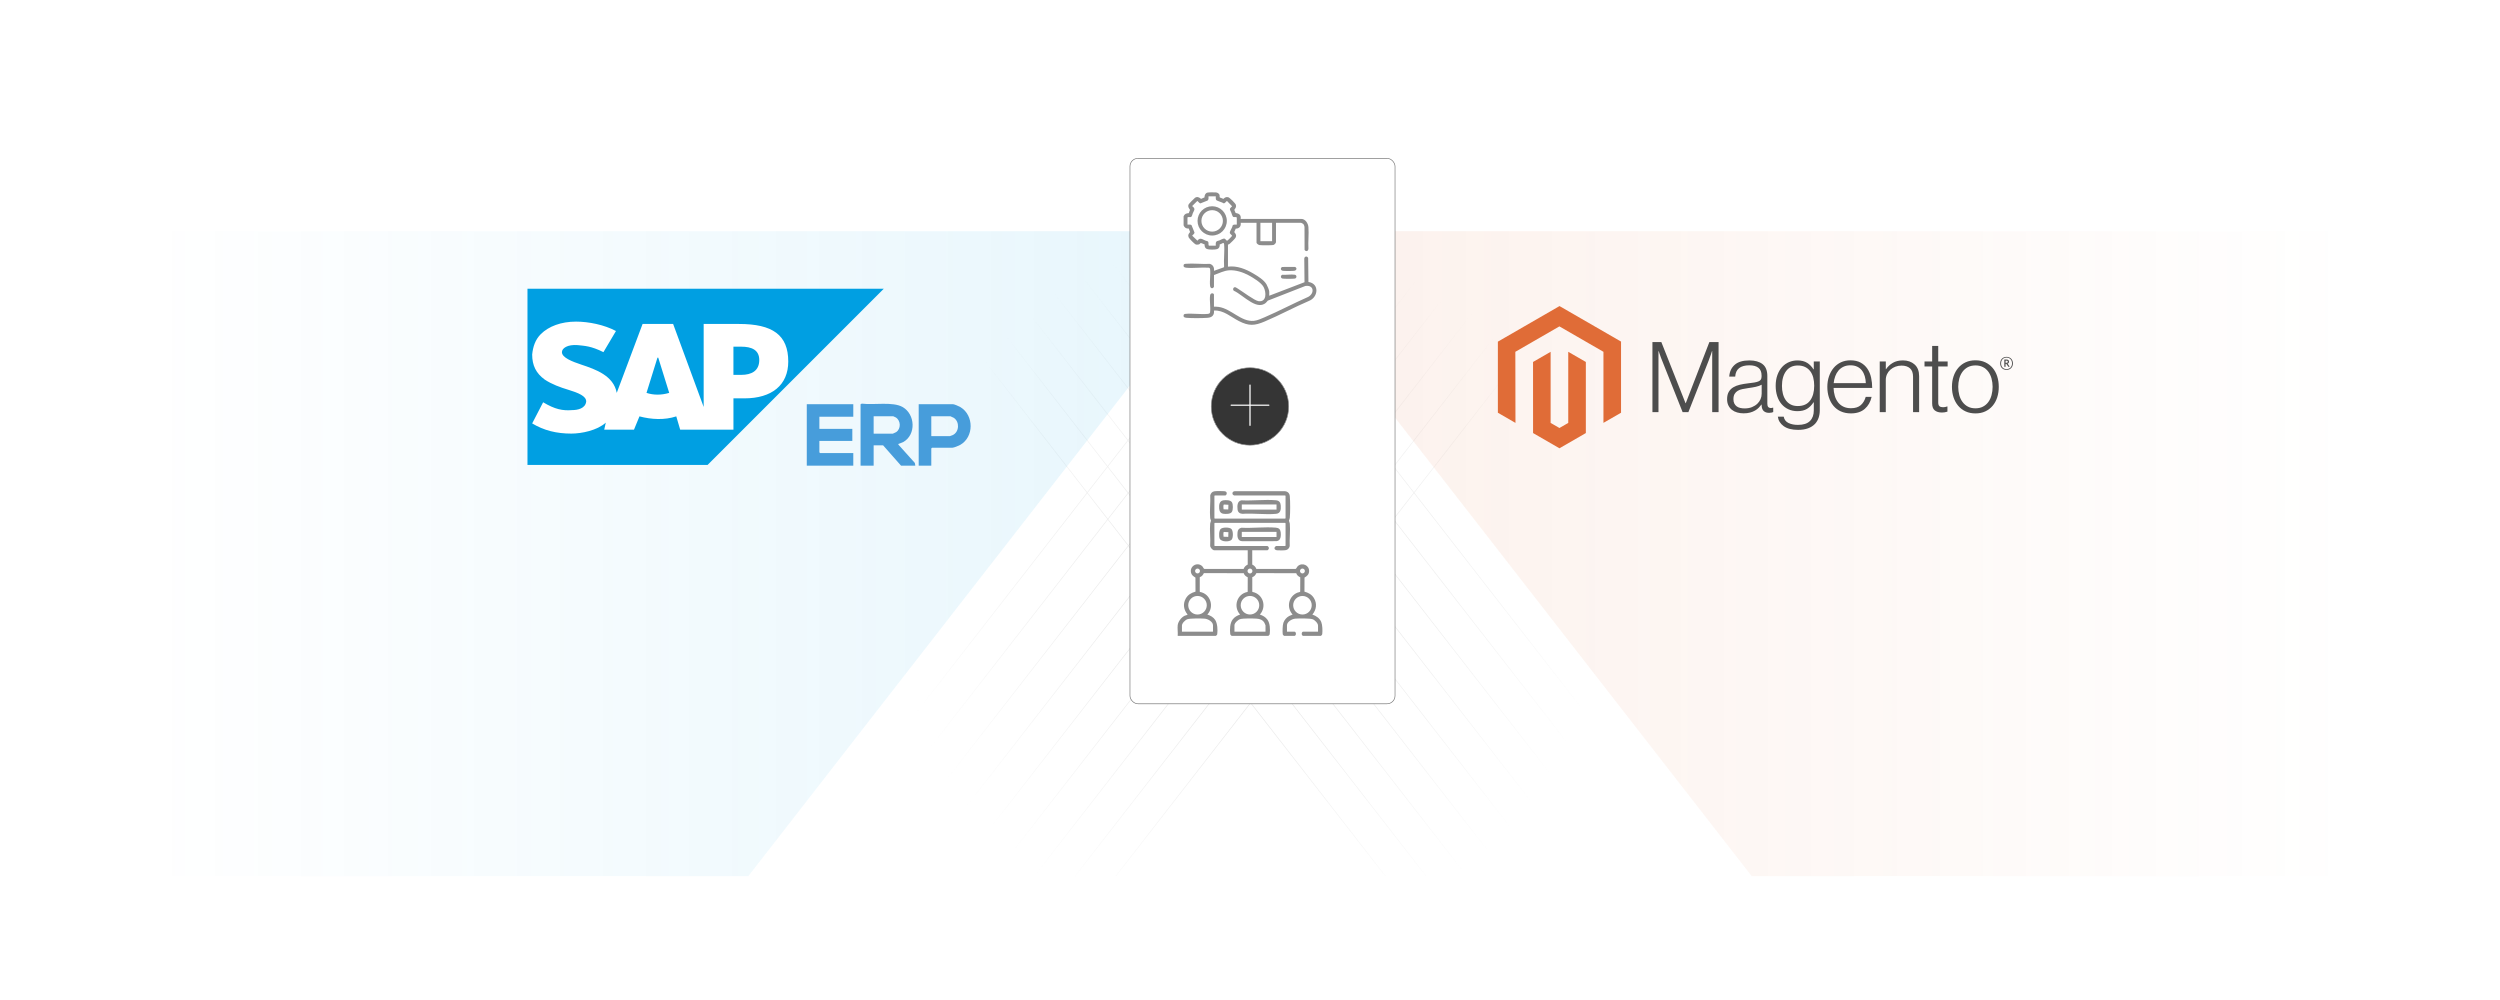 <?xml version="1.0" encoding="UTF-8"?>
<svg id="Layer_1" data-name="Layer 1" xmlns="http://www.w3.org/2000/svg" xmlns:xlink="http://www.w3.org/1999/xlink" viewBox="0 0 1000 400">
  <defs>
    <filter id="luminosity-invert" x="315.497" y="92.397" width="369.493" height="286.033" color-interpolation-filters="sRGB" filterUnits="userSpaceOnUse">
      <feColorMatrix result="cm" values="-1 0 0 0 1 0 -1 0 0 1 0 0 -1 0 1 0 0 0 1 0"/>
    </filter>
    <radialGradient id="radial-gradient" cx="499.991" cy="236.177" fx="499.991" fy="236.177" r="142.253" gradientUnits="userSpaceOnUse">
      <stop offset="0" stop-color="#000"/>
      <stop offset="1" stop-color="#000" stop-opacity="0"/>
    </radialGradient>
    <mask id="mask" x="315.497" y="92.397" width="369.493" height="286.033" maskUnits="userSpaceOnUse">
      <g filter="url(#luminosity-invert)">
        <circle cx="499.991" cy="236.177" r="142.253" fill="url(#radial-gradient)"/>
      </g>
    </mask>
    <linearGradient id="linear-gradient" x1="500" y1="221.468" x2="939.852" y2="221.468" gradientUnits="userSpaceOnUse">
      <stop offset="0" stop-color="#e06c37"/>
      <stop offset="1" stop-color="#e06c37" stop-opacity="0"/>
    </linearGradient>
    <linearGradient id="linear-gradient-2" x1="-160.003" y1="221.468" x2="279.849" y2="221.468" gradientTransform="translate(339.997) rotate(-180) scale(1 -1)" gradientUnits="userSpaceOnUse">
      <stop offset="0" stop-color="#009fe2"/>
      <stop offset="1" stop-color="#009fe2" stop-opacity="0"/>
    </linearGradient>
    <filter id="drop-shadow-1" x="421.72" y="33.197" width="166.56" height="278.64" filterUnits="userSpaceOnUse">
      <feOffset dx="5" dy="5"/>
      <feGaussianBlur result="blur" stdDeviation="10"/>
      <feFlood flood-color="#000" flood-opacity=".05"/>
      <feComposite in2="blur" operator="in"/>
      <feComposite in="SourceGraphic"/>
    </filter>
  </defs>
  <rect width="1000" height="400" fill="#fff"/>
  <g>
    <g mask="url(#mask)">
      <g>
        <g>
          <line x1="484.205" y1="92.473" x2="684.891" y2="350.462" fill="none" stroke="#dbdbdb" stroke-miterlimit="10" stroke-width=".25"/>
          <line x1="467.733" y1="92.473" x2="668.419" y2="350.462" fill="none" stroke="#dbdbdb" stroke-miterlimit="10" stroke-width=".25"/>
          <line x1="451.262" y1="92.473" x2="651.948" y2="350.462" fill="none" stroke="#dbdbdb" stroke-miterlimit="10" stroke-width=".25"/>
          <line x1="434.968" y1="92.473" x2="635.654" y2="350.462" fill="none" stroke="#dbdbdb" stroke-miterlimit="10" stroke-width=".25"/>
          <line x1="418.674" y1="92.473" x2="619.36" y2="350.462" fill="none" stroke="#dbdbdb" stroke-miterlimit="10" stroke-width=".25"/>
          <line x1="402.38" y1="92.473" x2="603.066" y2="350.462" fill="none" stroke="#dbdbdb" stroke-miterlimit="10" stroke-width=".25"/>
          <line x1="386.087" y1="92.473" x2="586.773" y2="350.462" fill="none" stroke="#dbdbdb" stroke-miterlimit="10" stroke-width=".25"/>
          <line x1="369.793" y1="92.473" x2="570.479" y2="350.462" fill="none" stroke="#dbdbdb" stroke-miterlimit="10" stroke-width=".25"/>
          <line x1="353.499" y1="92.473" x2="554.185" y2="350.462" fill="none" stroke="#dbdbdb" stroke-miterlimit="10" stroke-width=".25"/>
        </g>
        <g>
          <line x1="516.282" y1="92.473" x2="315.596" y2="350.462" fill="none" stroke="#dbdbdb" stroke-miterlimit="10" stroke-width=".25"/>
          <line x1="532.753" y1="92.473" x2="332.067" y2="350.462" fill="none" stroke="#dbdbdb" stroke-miterlimit="10" stroke-width=".25"/>
          <line x1="549.225" y1="92.473" x2="348.539" y2="350.462" fill="none" stroke="#dbdbdb" stroke-miterlimit="10" stroke-width=".25"/>
          <line x1="565.519" y1="92.473" x2="364.833" y2="350.462" fill="none" stroke="#dbdbdb" stroke-miterlimit="10" stroke-width=".25"/>
          <line x1="581.813" y1="92.473" x2="381.127" y2="350.462" fill="none" stroke="#dbdbdb" stroke-miterlimit="10" stroke-width=".25"/>
          <line x1="598.106" y1="92.473" x2="397.42" y2="350.462" fill="none" stroke="#dbdbdb" stroke-miterlimit="10" stroke-width=".25"/>
          <line x1="614.4" y1="92.473" x2="413.714" y2="350.462" fill="none" stroke="#dbdbdb" stroke-miterlimit="10" stroke-width=".25"/>
          <line x1="630.694" y1="92.473" x2="430.008" y2="350.462" fill="none" stroke="#dbdbdb" stroke-miterlimit="10" stroke-width=".25"/>
          <line x1="646.988" y1="92.473" x2="446.302" y2="350.462" fill="none" stroke="#dbdbdb" stroke-miterlimit="10" stroke-width=".25"/>
        </g>
      </g>
    </g>
    <polygon points="500 92.473 939.852 92.473 939.852 350.462 700.686 350.462 500 92.473" fill="url(#linear-gradient)" opacity=".1"/>
    <polygon points="500 92.473 60.148 92.473 60.148 350.462 299.314 350.462 500 92.473" fill="url(#linear-gradient-2)" opacity=".1"/>
    <g>
      <g>
        <path d="M353.515,115.49h-142.527v70.48h72.047" fill="#009fe2"/>
        <path d="M281.468,129.586v33.204l-12.217-33.204h-12.217l-10.337,27.566c-1.253-6.891-8.458-9.397-14.096-11.277-3.759-1.253-7.831-2.819-7.831-5.012,0-1.566,2.193-3.132,6.265-2.819,2.819.313,5.325.313,10.337,2.819l5.012-8.458c-4.699-2.506-10.964-3.759-15.976-3.759-5.952,0-10.964,1.879-14.096,5.012-2.193,2.193-3.132,5.012-3.446,8.144,0,4.385,1.566,7.518,5.012,10.024,2.819,1.879,6.265,3.132,9.397,4.072,4.072,1.253,7.205,2.506,7.205,4.699-.313,2.819-3.446,3.446-5.638,3.446-3.759.313-6.891-.313-11.59-3.132l-4.385,8.458c4.699,2.819,9.711,4.072,15.662,4.072,4.072,0,10.337-1.253,13.783-4.385l-.626,2.819h11.903l2.193-5.325c4.699,1.253,10.024,1.566,14.723,0l1.566,5.325h21.301v-12.53h4.385c10.964,0,17.542-5.325,17.542-14.723,0-10.65-6.265-15.036-19.735-15.036h-14.096ZM258.601,157.152l4.385-14.096h.313l4.385,14.096c-3.132.94-6.265.94-9.084,0ZM293.371,149.947v-11.277h3.132c4.072,0,7.205,1.253,7.205,5.325,0,4.385-3.132,5.952-7.205,5.952h-3.132Z" fill="#fff"/>
      </g>
      <path d="M344.224,161.764c.066-.213.446-.319.668-.3,4.542.597,12.215-.888,16.128,1.333,5.128,2.91,5.505,11.133.237,14.046-.513.284-1.173.406-1.671.659-.182.092-.313-.054-.243.329l6.598,7.348.183,1.076h-5.717l-7.171-8.131h-3.779v8.131h-5.233v-24.49ZM349.456,173.477h7.655c.086,0,1.157-.502,1.325-.612,2.015-1.319,1.918-4.57-.074-5.865-.152-.099-.977-.492-1.057-.492h-7.849v6.97Z" fill="#479ddb"/>
      <path d="M341.317,161.667v5.034h-13.566v4.84h13.178v4.84h-13.178v4.55c0,.021.27.29.291.29h13.275v5.034h-18.605v-24.587h18.605Z" fill="#479ddb"/>
      <path d="M372.519,186.254h-5.039v-24.587h13.663c.558,0,2.501.858,3.062,1.2,5.411,3.289,5.43,11.942-.123,15.095-.597.339-2.538,1.129-3.133,1.129h-8.14c-.021,0-.291.27-.291.29v6.873ZM372.519,174.445h7.461c.104,0,.947-.33,1.131-.418,2.624-1.262,2.811-5.335.388-6.907-.17-.11-1.24-.612-1.326-.612h-7.655v7.938Z" fill="#479ddb"/>
    </g>
    <g id="Logo-2">
      <polygon points="623.807 122.426 599.148 136.66 599.148 165.09 606.188 169.16 606.138 140.723 623.758 130.553 641.378 140.723 641.378 169.147 648.417 165.09 648.417 136.635 623.807 122.426" fill="#e06c37"/>
      <polygon points="627.299 169.154 623.783 171.198 620.247 169.172 620.247 140.723 613.214 144.786 613.227 173.223 623.776 179.318 634.338 173.223 634.338 144.786 627.299 140.723 627.299 169.154" fill="#e06c37"/>
      <path d="M664.539,136.834l9.68,24.454h.081l9.444-24.454h3.684v28.02h-2.547v-24.417h-.081c-.133.443-.275.886-.429,1.33-.133.364-.284.768-.454,1.212-.168.447-.323.864-.447,1.255l-8.114,20.621h-2.311l-8.195-20.615c-.157-.364-.315-.762-.472-1.193-.157-.431-.302-.843-.435-1.236-.157-.472-.315-.93-.472-1.373h-.081v24.417h-2.417v-28.02h3.566Z" fill="#4d4d4d"/>
      <path d="M694.834,164.972c-.761-.21-1.473-.569-2.094-1.056-.592-.474-1.068-1.078-1.392-1.764-.34-.704-.509-1.526-.509-2.466,0-1.201.222-2.181.665-2.939.438-.749,1.057-1.375,1.802-1.82.758-.456,1.64-.801,2.647-1.038,1.065-.244,2.144-.427,3.231-.547.994-.103,1.837-.215,2.529-.336.692-.12,1.253-.271,1.684-.454.431-.182.744-.424.938-.727.195-.302.292-.715.292-1.236v-.391c0-1.383-.418-2.409-1.255-3.075-.837-.667-2.038-1-3.603-1-3.608,0-5.503,1.504-5.685,4.511h-2.392c.133-1.959.857-3.527,2.175-4.703,1.317-1.176,3.283-1.764,5.896-1.764,2.22,0,3.97.491,5.25,1.472,1.28.982,1.92,2.583,1.92,4.803v11.009c0,.601.112,1.038.336,1.311.224.273.557.424,1.0.454.138-0.0.275-.013.41-.037.143-.025.304-.068.491-.118h.118v1.764c-.216.089-.438.162-.665.217-.322.072-.652.105-.982.099-.886,0-1.593-.23-2.119-.69-.526-.46-.814-1.185-.864-2.175v-.429h-.106c-.318.429-.665.836-1.038,1.218-.438.443-.933.825-1.472,1.137-.628.36-1.3.636-2.001.82-.758.211-1.619.315-2.585.311-.888.007-1.773-.112-2.628-.354M700.804,162.841c.849-.352,1.562-.803,2.137-1.354,1.093-1.028,1.717-2.458,1.727-3.958v-3.647c-.654.364-1.446.646-2.373.845s-1.889.362-2.883.491c-.862.133-1.659.269-2.392.41-.733.141-1.367.369-1.901.683-.528.306-.967.746-1.274,1.274-.315.534-.472,1.234-.472,2.1,0,.704.124,1.292.373,1.764.232.452.569.841.982,1.137.43.298.916.505,1.429.609.568.119,1.147.177,1.727.174,1.098,0,2.071-.176,2.92-.528" fill="#4d4d4d"/>
      <path d="M713.448,170.446c-1.359-1.006-2.129-2.268-2.311-3.784h2.349c.211,1.176.845,2.019,1.901,2.529,1.056.509,2.317.764,3.784.764,2.17,0,3.771-.516,4.803-1.547s1.547-2.45,1.547-4.256v-3.212h-.118c-.758,1.147-1.634,2.021-2.628,2.622-.994.601-2.261.901-3.802.901-1.334,0-2.535-.248-3.603-.746-1.056-.483-1.993-1.192-2.746-2.075-.758-.886-1.34-1.951-1.746-3.193-.406-1.243-.609-2.607-.609-4.094,0-1.644.234-3.1.702-4.368.468-1.267,1.096-2.332,1.883-3.193.766-.848,1.71-1.516,2.765-1.957,1.06-.444,2.199-.67,3.349-.665,1.566,0,2.858.321,3.877.963,1.019.642,1.868,1.51,2.547,2.603h.118v-3.144h2.404v19.478c0,2.245-.627,4.061-1.883,5.449-1.541,1.619-3.8,2.429-6.778,2.429-2.51,0-4.444-.503-5.803-1.51M724.072,160.188c1.073-1.491,1.609-3.45,1.609-5.877,0-1.201-.131-2.299-.391-3.293-.261-.994-.667-1.849-1.218-2.566-.541-.712-1.247-1.284-2.057-1.665-.824-.394-1.785-.59-2.883-.59-2.013,0-3.575.744-4.685,2.23-1.11,1.487-1.665,3.473-1.665,5.958-.009,1.077.123,2.151.391,3.193.261.978.652,1.827,1.174,2.547.51.708,1.181,1.285,1.957,1.684.783.406,1.711.609,2.783.609,2.245,0,3.904-.746,4.977-2.237" fill="#4d4d4d"/>
      <path d="M736.336,164.562c-1.142-.51-2.153-1.273-2.957-2.23-.795-.953-1.402-2.077-1.82-3.374s-.627-2.701-.627-4.212c0-1.516.222-2.92.665-4.212s1.062-2.415,1.858-3.367c.791-.95,1.782-1.714,2.901-2.237,1.135-.534,2.409-.801,3.821-.801,1.619,0,2.984.306,4.094.919,1.087.592,2.014,1.438,2.703,2.466.692,1.031,1.183,2.214,1.472,3.548.289,1.352.432,2.731.429,4.113h-15.439c.016,1.082.181,2.157.491,3.193.273.926.711,1.795,1.292,2.566.566.737,1.298,1.329,2.137,1.727.862.418,1.868.627,3.019.627,1.698,0,3.011-.412,3.939-1.236.928-.824,1.586-1.928,1.976-3.312h2.355c-.443,2.013-1.359,3.62-2.746,4.821-1.388,1.201-3.229,1.802-5.523,1.802-1.516,0-2.862-.267-4.038-.801M745.898,150.452c-.261-.874-.64-1.632-1.137-2.274-.5-.644-1.145-1.161-1.883-1.51-.758-.364-1.659-.547-2.703-.547-1.044,0-1.953.182-2.728.547-.775.35-1.464.865-2.019,1.51-.565.67-1.008,1.433-1.311,2.255-.337.908-.555,1.856-.646,2.821h12.855c-.018-.949-.162-1.891-.429-2.802" fill="#4d4d4d"/>
      <path d="M754.323,144.594v3.094h.081c.694-1.033,1.612-1.897,2.684-2.529,1.11-.667,2.475-1,4.094-1,1.88,0,3.429.543,4.647,1.628s1.825,2.647,1.82,4.685v14.389h-2.429v-14.153c0-1.541-.412-2.672-1.236-3.392-.824-.721-1.955-1.079-3.392-1.075-.83-.005-1.653.143-2.429.435-.734.272-1.412.676-2.001,1.193-.573.506-1.035,1.126-1.354,1.82-.331.725-.499,1.514-.491,2.311v12.861h-2.423v-20.267h2.429Z" fill="#4d4d4d"/>
      <path d="M773.918,164.171c-.704-.563-1.056-1.497-1.056-2.802v-14.774h-3.057v-2.001h3.057v-6.232h2.429v6.232h3.765v2.001h-3.765v14.383c0,.733.164,1.236.491,1.51.327.273.816.41,1.466.41.297-.002.593-.035.882-.099.249-.05.492-.122.727-.217h.118v2.075c-.721.242-1.476.362-2.237.354-1.176,0-2.116-.282-2.821-.845" fill="#4d4d4d"/>
      <path d="M786.245,164.562c-1.139-.518-2.148-1.282-2.957-2.237-.812-.953-1.433-2.075-1.864-3.367s-.646-2.696-.646-4.212c0-1.516.215-2.92.646-4.212s1.052-2.417,1.864-3.374c.809-.954,1.819-1.718,2.957-2.237,1.164-.534,2.477-.801,3.939-.801s2.769.267,3.92.801c1.131.522,2.134,1.286,2.939,2.237.812.953,1.425,2.077,1.839,3.374.414,1.296.623,2.701.627,4.212,0,1.516-.209,2.92-.627,4.212s-1.031,2.415-1.839,3.367c-.805.951-1.808,1.714-2.939,2.237-1.147.534-2.454.801-3.92.801s-2.779-.267-3.939-.801M793.166,162.661c.853-.435,1.591-1.065,2.156-1.839.576-.783,1.006-1.698,1.292-2.746.575-2.183.575-4.478,0-6.66-.286-1.048-.717-1.963-1.292-2.746-.564-.774-1.303-1.404-2.156-1.839-.862-.447-1.853-.669-2.976-.665s-2.123.226-3.001.665c-.848.442-1.585,1.071-2.156,1.839-.588.783-1.025,1.698-1.311,2.746-.574,2.183-.574,4.477,0,6.66.286,1.044.723,1.959,1.311,2.746.571.767,1.308,1.396,2.156,1.839.849.443,1.849.665,3.001.665s2.143-.222,2.976-.665" fill="#4d4d4d"/>
      <path d="M802.616,147.961c-1.504,0-2.547-1.044-2.547-2.603s1.069-2.616,2.547-2.616,2.554,1.056,2.554,2.616-1.069,2.603-2.554,2.603M802.616,143.041c-1.212,0-2.181.833-2.181,2.311s.963,2.299,2.181,2.299,2.193-.833,2.193-2.299-.975-2.311-2.193-2.311M803.368,146.75l-.864-1.236h-.28v1.193h-.497v-2.895h.876c.603,0,1.006.304,1.006.845,0,.416-.224.683-.584.795l.833,1.181-.491.118ZM802.61,144.271h-.385v.851h.36c.323,0,.528-.137.528-.429s-.18-.429-.503-.429" fill="#4d4d4d"/>
    </g>
    <g>
      <rect x="446.988" y="58.338" width="106.024" height="218.18" rx="3.213" ry="3.213" fill="#fff" filter="url(#drop-shadow-1)" stroke="#707070" stroke-miterlimit="10" stroke-width=".25"/>
      <circle cx="499.989" cy="162.583" r="15.483" fill="#353535" stroke="#8e8e8e" stroke-miterlimit="10" stroke-width=".25"/>
      <g>
        <line x1="500" y1="154.046" x2="500" y2="170.12" fill="#fff" stroke="#fff" stroke-linecap="round" stroke-linejoin="round" stroke-width=".5"/>
        <line x1="507.521" y1="162.083" x2="492.479" y2="162.083" fill="#fff" stroke="#fff" stroke-linecap="round" stroke-linejoin="round" stroke-width=".5"/>
      </g>
      <g>
        <path d="M473.436,86.525c.392-.944,1.076-1.221,2.061-1.261l.519-1.301c-.491-.736-.973-1.285-.556-2.213.122-.271,2.246-2.443,2.549-2.641.896-.585,1.709-.178,2.415.446l1.373-.602c-.004-.796.298-1.634,1.113-1.898.483-.157,2.958-.147,3.554-.079.576.066,1.259.521,1.378,1.113.056.277-.061.757.126.913l1.389.553c.552-.545,1.128-.876,1.938-.661.587.155,2.901,2.459,3.062,3.061.233.873-.165,1.331-.634,1.979l.524,1.245c1.41.225,2.259.829,2.027,2.385h24.239c1.636,0,2.743,1.807,2.858,3.266.222,2.803-.175,5.892-.001,8.726-.116.974-1.002,1.211-1.538.391l-.033-9.206c-.044-.368-.24-.894-.507-1.154-.124-.12-.764-.467-.882-.467h-10.017v7.734c0,.385-.652,1.045-1.035,1.145-.613.16-4.809.144-5.548.04-.391-.055-1.203-.607-1.203-.977v-7.941h-6.332c.218,1.384-.566,2.34-1.977,2.331l-.602,1.373c.607.735,1.014,1.306.506,2.268-.211.399-1.875,2.065-2.284,2.387-.218.172-.446.322-.729.361v8.824c3.57-.472,7.147.96,10.164,2.76,1.821,1.086,4.146,2.473,5.243,4.308.347.58,1.098,2.327,1.098,2.95v1.609l14.107-5.408-.093-9.384c.031-1.015,1.168-1.21,1.554-.309l.111,9.595c4.488.656,3.943,6.1.24,7.568-5.981,2.555-11.733,5.7-17.718,8.234-4.094,1.733-6.325,1.879-10.349-.172-3.209-1.635-6.112-4.416-9.964-4.207.212,1.859-.755,2.778-2.539,2.911-2.267.169-6.27.192-8.521 0-.487-.042-.793-.137-1.086-.523v-.623c.268-.271.255-.369.673-.415,2.779-.31,6.12.267,8.933.004.474-.044.918-.145.987-.673.267-2.033-.284-4.71.004-6.743.151-1.068,1.415-1.015,1.545-.318l.002,4.825c.606.015,1.313.03,1.909.115,4.971.714,9.032,6.107,14.101,5.565,1.35-.144,2.948-.868,4.199-1.406,5.895-2.536,11.598-5.581,17.475-8.165,2.625-1.387,2.375-4.929-1.149-4.367l-15,5.865c-3.682,5.088-9.781-2.312-13.578-3.954-.613-.488-.198-1.553.581-1.421.211.036.773.424,1.004.562,1.725,1.036,6.692,4.807,8.27,5.017,3.353.447,3.138-3.595,2.035-5.668-.932-1.751-4.159-3.693-5.934-4.654-2.309-1.25-5.184-2.189-7.839-2.021-2.141.136-4.065,1.215-6.06,1.882l-.017,4.707c-.468.933-1.42.69-1.546-.318-.259-2.071.264-4.704-.003-6.744-.043-.325-.229-.549-.571-.571-2.888-.207-6.2.295-9.037.006-.447-.045-.718-.177-.986-.52v-.623c.289-.334.317-.379.774-.419,3.091-.272,6.603.191,9.737.029,1.277.363,1.821,1.492,1.635,2.777l3.947-1.398.107-.309c-.22-2.867.273-6.12.001-8.939-.106-1.105-1.032.05-1.757.072.075.801-.178,1.563-.978,1.877-.757.297-3.419.291-4.165-.033-.756-.329-.948-1.08-.906-1.845-.442-.056-1.26-.662-1.645-.482-.126.059-.231.278-.365.366-.371.245-1.088.285-1.511.159-.474-.141-2.649-2.364-2.85-2.86-.391-.967-.002-1.398.568-2.124l-.526-1.395c-.997.098-1.699-.345-2.067-1.256v-3.633ZM486.308,78.532h-2.907c-.029.613.182,1.31-.422,1.706l-2.754,1.093c-.444.132-1.072-.967-1.325-.923l-2.037,2.017c1.48,1.169.834,1.517.259,2.856-.192.448-.301,1.453-.835,1.552-.414.077-.978-.16-1.295.159v2.855c.517.06,1.282-.193,1.647.274l1.162,2.892c.002.514-.646.881-.938,1.246l2.112,2.017c1.243-1.748,2.378-.071,3.908.162.865.323.271,1.262.673,1.818h2.751c.029-.51-.122-1.169.222-1.595.254-.314.861-.341,1.259-.506.609-.252,1.526-.914,2.151-.648.349.149.614,1.003,1.096.679.165-.111,1.782-1.71,1.804-1.837-.2-.495-.935-.75-.933-1.335.002-.542,1.078-2.021,1.104-2.742.384-.657,1.064-.37,1.704-.424v-2.855c-.346-.326-.903-.054-1.355-.202-.397-.129-.703-1.378-.88-1.819-.522-1.302-.978-1.282.359-2.457l-2.031-2.106c-.263-.046-.763.964-1.327.925-.523-.416-2.763-.971-3.012-1.354-.255-.392-.137-1-.162-1.448ZM508.834,89.12h-4.671v7.37h4.671v-7.37Z" fill="#8c8c8c"/>
        <path d="M512.956,109.904c1.506.121,3.509-.242,4.954-.016.917.143.862,1.411,0,1.545-.767.119-4.101.12-4.867,0-.859-.134-.92-1.284-.088-1.529Z" fill="#8c8c8c"/>
        <path d="M512.852,106.789l5.166-.019c.933.413.625,1.413-.318,1.545-.805.113-3.761.124-4.551.003-.895-.137-1.102-1.094-.297-1.529Z" fill="#8c8c8c"/>
        <path d="M490.726,88.357c0,3.234-2.622,5.856-5.856,5.856s-5.856-2.622-5.856-5.856,2.622-5.856,5.856-5.856,5.856,2.622,5.856,5.856ZM489.16,88.36c0-2.373-1.924-4.297-4.297-4.297s-4.297,1.924-4.297,4.297,1.924,4.297,4.297,4.297,4.297-1.924,4.297-4.297Z" fill="#8c8c8c"/>
      </g>
      <g>
        <path d="M471.082,250.065c.186-1.462,1.436-3.113,2.746-3.751.23-.112,1.168-.324,1.206-.49-1.551-1.869-1.959-4.207-.736-6.387.881-1.57,2.213-2.307,3.903-2.785l-.023-5.616c-.713-.468-1.385-.837-1.683-1.706-.927-2.703,2.28-4.766,4.355-2.889.334.302.607,1.074.903,1.13l15.684.006c.316-.869.864-1.331,1.651-1.759v-5.708h-13.382c-.685,0-1.671-1.141-1.638-1.865.197-2.84-.261-6.024-.004-8.822.04-.434.335-.907.335-1.126s-.295-.692-.335-1.126c-.262-2.851.182-6.126.031-9.02.178-.795.731-1.448,1.548-1.616.792-.163,3.267-.133,4.134-.055,1.457.13.881,1.701.333,1.701h-4.178l-.169.17v8.93l.169.17h28.12l.169-.17v-8.93l-.169-.17h-20.441c-.071,0-.516-.35-.562-.453-.282-.62.146-1.198.786-1.245l20.109-.002c1.159.104,1.873.826,1.976,1.978.194,2.166.198,6.551,0,8.713-.04.434-.335.907-.335,1.126s.295.692.335,1.126c.262,2.851-.182,6.126-.031,9.02-.165.76-.694,1.403-1.462,1.588-.716.172-2.87.153-3.655.083-.716-.064-1.232-.595-.829-1.293.065-.112.406-.408.495-.408h3.614l.169-.17v-8.93l-.169-.17h-28.12l-.169.17v8.93l.169.17h21.005c.265,0,.627.552.627.848s-.362.848-.627.848h-6.042v5.708c.788.428,1.336.89,1.651,1.759l15.684-.006c.297-.056.569-.828.903-1.13,1.76-1.592,4.601-.343,4.506,2.05-.051,1.295-.797,1.94-1.835,2.545l-.023,5.616c1.589.459,2.893,1.126,3.779,2.57,1.34,2.185,1.004,4.679-.611,6.602,1.512.518,2.933,1.463,3.554,2.999.465,1.15.546,3.455.4,4.691-.053.45-.229.586-.567.845h-7.115c-.815-.259-.608-1.696.057-1.696h5.929v-2.43c0-.95-1.311-2.262-2.196-2.55-1.19-.387-5.503-.334-6.899-.224-1.275.101-3.327,1.207-3.327,2.66v2.543h2.993c.665,0,.871,1.437.057,1.696h-4.178c-.281-.263-.513-.302-.57-.729-.135-1.004-.061-3.562.259-4.5.384-1.124,1.237-2.125,2.269-2.703.486-.272.957-.35,1.428-.603-2.56-2.844-1.662-7.228,1.88-8.745.271-.116,1.086-.217,1.156-.425l.019-5.731c-.732-.341-1.366-.834-1.603-1.64l-15.943-.023c-.34.73-.83,1.365-1.638,1.605l-.004,5.789.096.13c4.208.802,5.796,5.881,2.942,9.041,1.234.43,2.237.98,3.027,2.053,1.046,1.421,1.127,3.925.925,5.635-.053.45-.229.586-.567.845h-14.681c-.338-.26-.514-.396-.567-.845-.207-1.754-.121-4.257.972-5.701.786-1.039,1.776-1.563,2.98-1.987-2.856-3.162-1.264-8.239,2.942-9.041l.096-.13.019-5.731c-.732-.341-1.366-.834-1.603-1.64l-15.943-.023c-.34.73-.83,1.365-1.638,1.605l-.004,5.789.093.133c4.195.738,5.84,5.924,2.943,9.038,1.257.437,2.397,1.024,3.14,2.168.91,1.401,1.035,4.01.816,5.637-.057.427-.289.466-.57.729h-15.246c.124-1.349-.167-2.984,0-4.295ZM479.987,228.398c0-.539-.437-.976-.976-.976s-.976.437-.976.976.437.976.976.976.976-.437.976-.976ZM500.966,228.408c0-.54-.438-.978-.977-.978s-.977.438-.977.978.438.978.977.978.977-.438.977-.978ZM521.948,228.398c0-.539-.437-.976-.976-.976s-.976.437-.976.976.437.976.976.976.976-.437.976-.976ZM482.711,242.095c0-2.051-1.661-3.714-3.71-3.714s-3.71,1.663-3.71,3.714,1.661,3.714,3.71,3.714,3.71-1.663,3.71-3.714ZM503.698,242.09c0-2.05-1.66-3.712-3.708-3.712s-3.708,1.662-3.708,3.712,1.66,3.712,3.708,3.712,3.708-1.662,3.708-3.712ZM524.691,242.096c0-2.051-1.661-3.713-3.71-3.713s-3.71,1.663-3.71,3.713,1.661,3.713,3.71,3.713,3.71-1.663,3.71-3.713ZM485.198,252.665v-2.543c0-1.454-2.052-2.56-3.327-2.66-1.397-.11-5.709-.163-6.899.224-.885.288-2.196,1.6-2.196,2.55v2.43h12.422ZM506.204,252.665v-2.543c0-.099-.356-.868-.448-1.021-.697-1.17-1.802-1.556-3.104-1.641-1.446-.094-5.331-.172-6.591.196-.865.253-2.279,1.54-2.279,2.466v2.543h12.422Z" fill="#8c8c8c"/>
        <path d="M511.698,211.56c.662.607.675,1.994.608,2.847-.086,1.089-.539,1.856-1.671,2.058l-13.747.028c-1.986-.105-2.041-2.108-1.865-3.673.104-.924.644-1.531,1.552-1.725,4.431.242,9.383-.414,13.755-.031.473.041,1.013.17,1.368.496ZM510.608,212.758h-13.89v2.046h13.89v-2.046Z" fill="#8c8c8c"/>
        <path d="M496.575,200.131c4.437.237,9.375-.407,13.755-.031,1.383.119,1.894.885,1.978,2.203.096,1.515-.064,3.045-1.87,3.225-4.233.424-9.137-.317-13.441.005-1.104-.061-1.845-.625-1.973-1.756-.154-1.369-.159-3.36,1.552-3.647ZM496.717,201.793v2.046h13.89v-2.046h-13.89Z" fill="#8c8c8c"/>
        <path d="M488.287,211.56c.776-.71,3.478-.722,4.257.012.781.736.797,3.525.109,4.302-.867.979-4.145.956-4.771-.427-.387-.854-.337-3.208.404-3.887ZM489.562,212.779c-.337.11-.171,1.56-.136,1.913l1.878.057.057-1.879-1.798-.09Z" fill="#8c8c8c"/>
        <path d="M489.35,200.133c1.014-.148,2.839-.182,3.438.795.483.789.48,3.073-.042,3.848-.594.884-2.346.854-3.301.741-1.177-.14-1.679-.962-1.767-2.075-.109-1.386-.001-3.065,1.671-3.309ZM489.562,201.815c-.337.11-.171,1.56-.136,1.913l1.878.057.057-1.879-1.798-.09Z" fill="#8c8c8c"/>
      </g>
    </g>
  </g>
</svg>